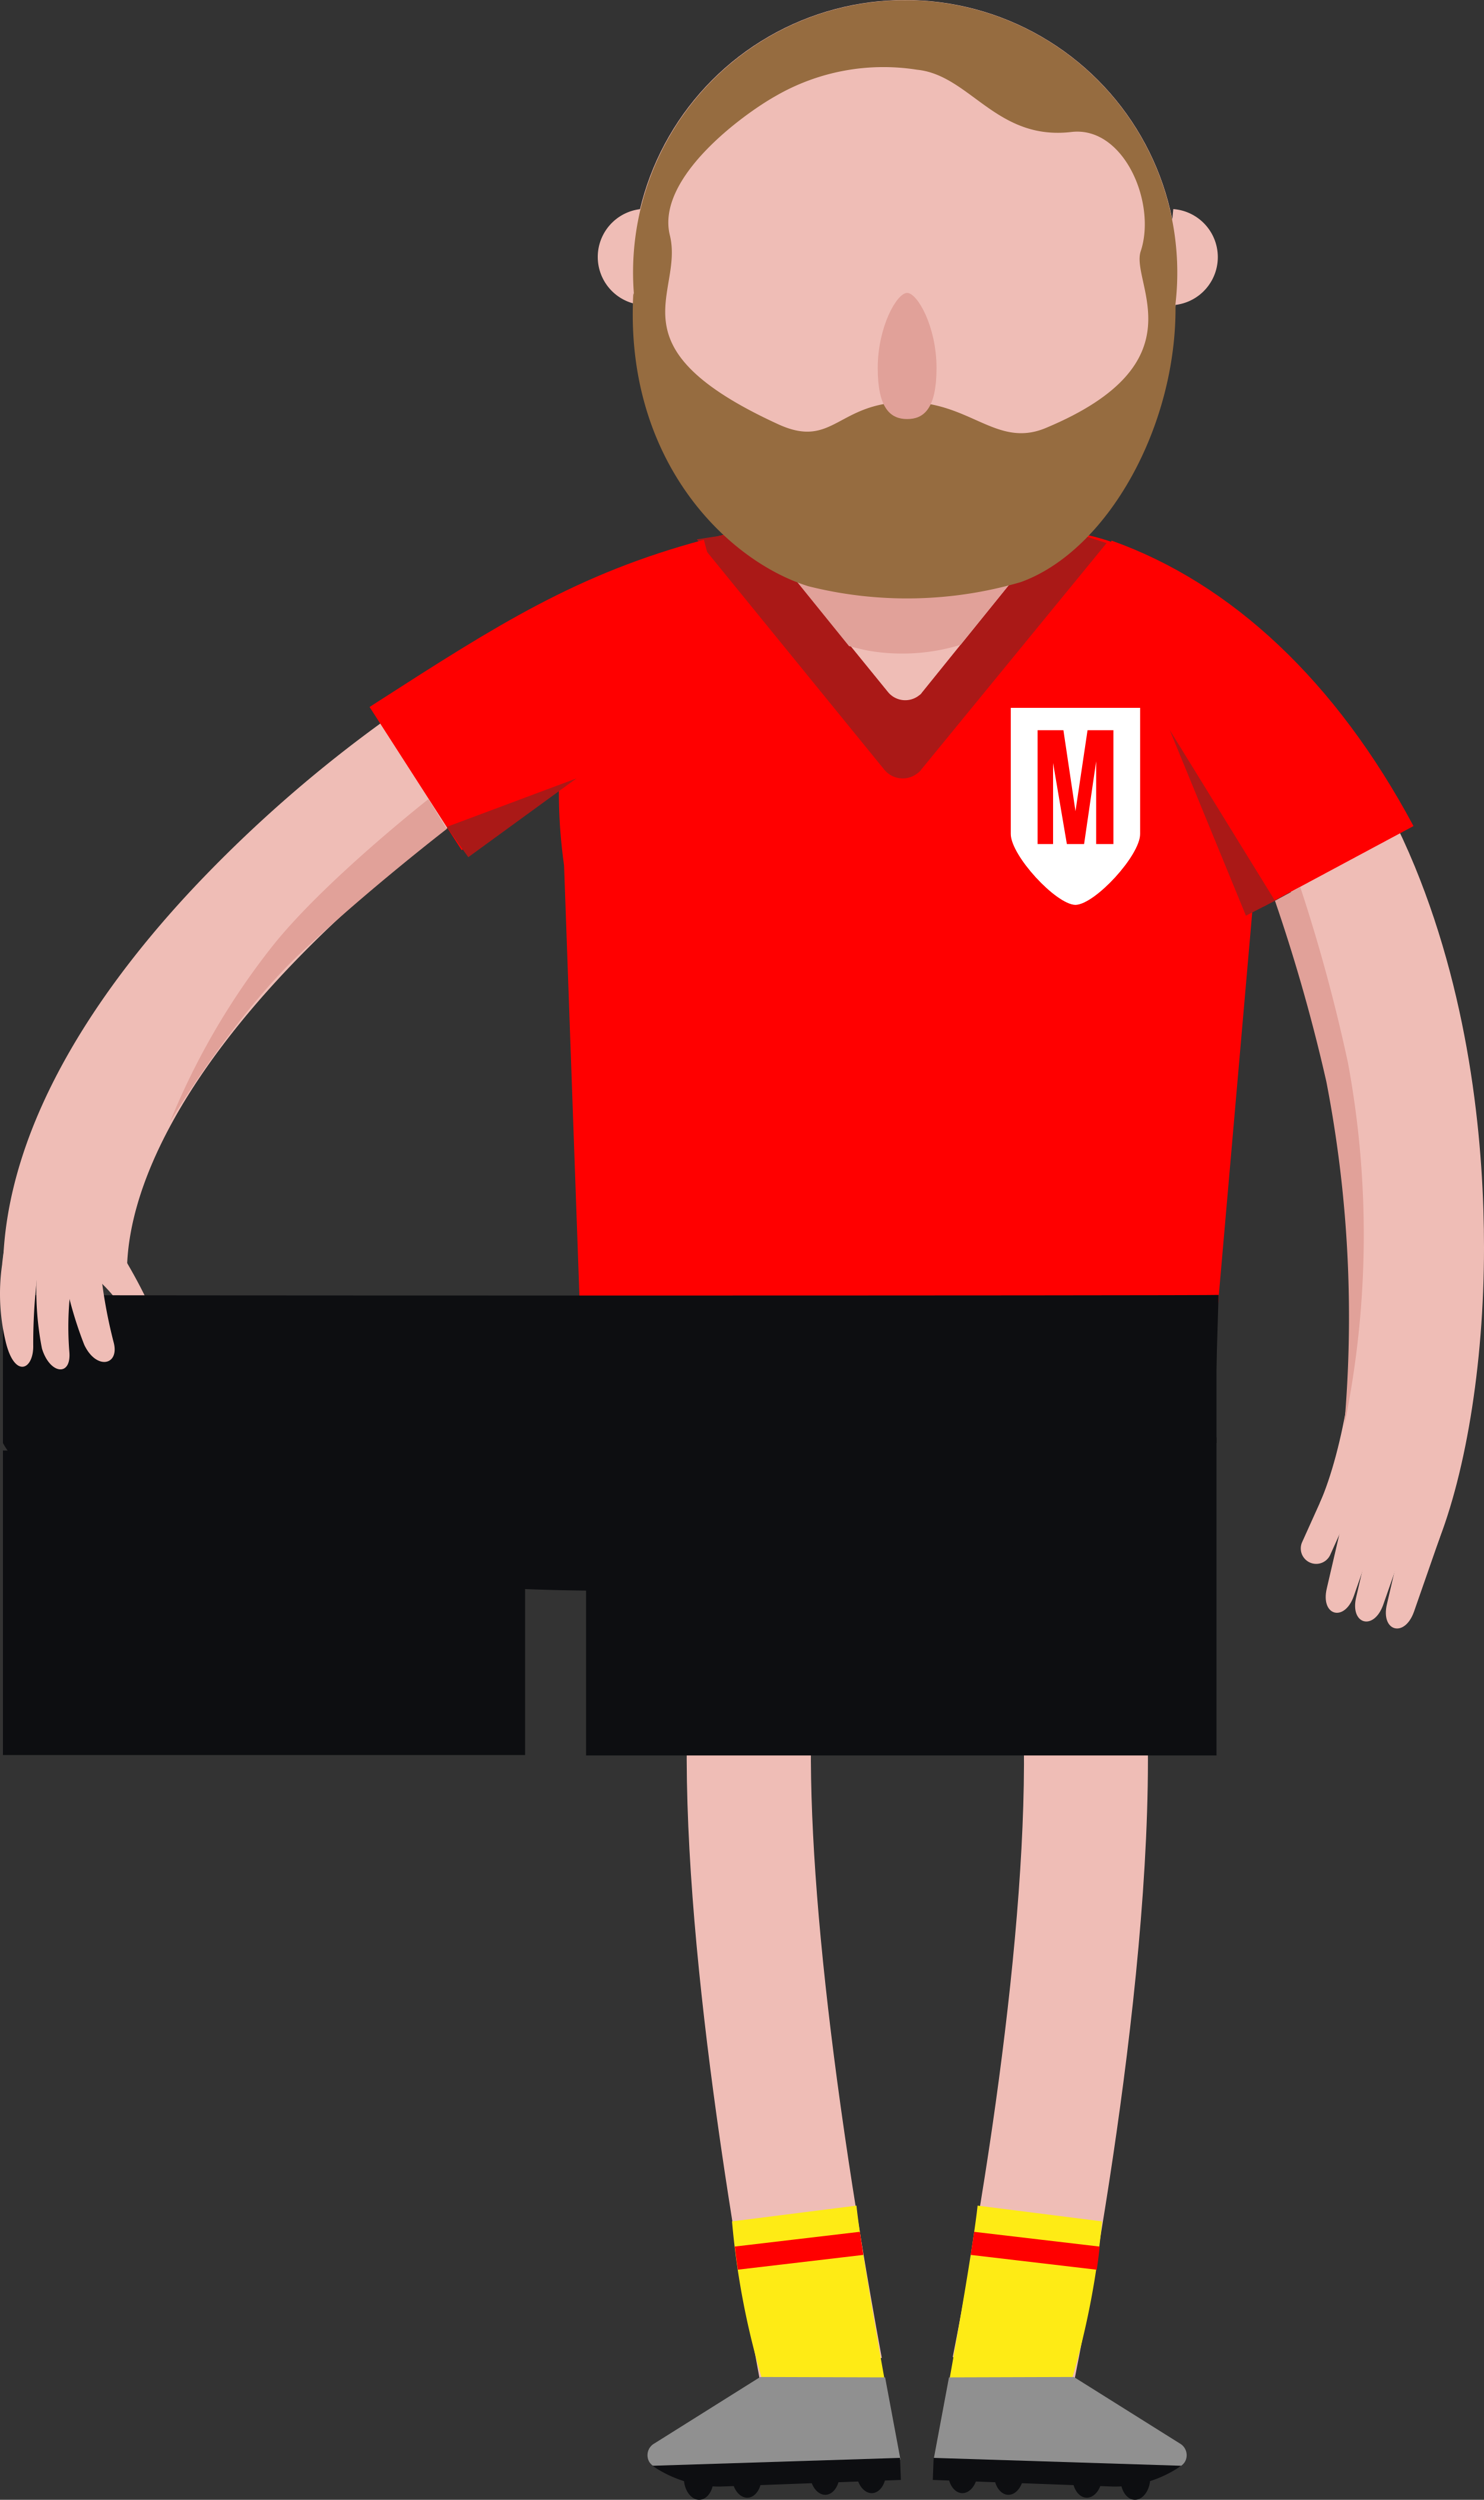 <svg xmlns="http://www.w3.org/2000/svg" xmlns:xlink="http://www.w3.org/1999/xlink" width="100.958" height="170" viewBox="0 0 100.958 170">
  <rect x="0" y="0" width="100.958" height="170" fill="#333333" stroke="none"/>
  <defs>
    <clipPath id="a">
      <path d="M49.8,151.066l8.465-1.072c.338,3.189,2.031,12.415,2.031,12.415l-8.493-.818C51.778,161.591,50.48,158.007,49.8,151.066Z" fill="none"/>
    </clipPath>
    <clipPath id="b">
      <path d="M74.971,151.066l-8.464-1.072c-.339,3.189-2.032,12.415-2.032,12.415l8.493-.818A46.381,46.381,0,0,0,74.971,151.066Z" fill="none"/>
    </clipPath>
  </defs>
  <title>MVFF-home-lose</title>
  <g>
    <g>
      <g>
        <path d="M51.694,161.873c-2.935-15.829-6.123-37.386-4.571-50.252l8.38,1.016c-1.1,9.226.507,26.156,4.486,47.712Z" fill="#efbdb6"/>
        <path d="M49.8,151.066l8.465-1.072c.338,3.189,2.031,12.471,2.031,12.471l-8.493-.818A53.929,53.929,0,0,1,49.8,151.066Z" fill="#feeb15"/>
        <g clip-path="url(#a)">
          <polygon points="48.844 154.509 59.876 153.211 59.707 151.631 48.703 152.929 48.844 154.509" fill="red"/>
        </g>
        <g>
          <g>
            <path d="M58.268,168.221c.056.762.536,1.355,1.072,1.327s.959-.678.931-1.439Z" fill="#0d0e11"/>
            <path d="M55.108,168.334c.056.762.536,1.355,1.072,1.326s.959-.677.931-1.439Z" fill="#0d0e11"/>
            <path d="M49.8,168.532c.056.762.536,1.354,1.072,1.326s.96-.677.931-1.439Z" fill="#0d0e11"/>
            <path d="M46.53,168.673c.056.762.536,1.354,1.072,1.326s.96-.677.931-1.439Z" fill="#0d0e11"/>
          </g>
          <path d="M45.006,167.855l16.253-.593-1.044-5.587-8.493-.028-7.195,4.515a.916.916,0,0,0-.367,1.241A.934.934,0,0,0,45.006,167.855Z" fill="#909090"/>
          <path d="M49.013,169.1l12.274-.451-.057-1.5-16.844.536h0A8.046,8.046,0,0,0,49.013,169.1Z" fill="#0d0e11"/>
        </g>
      </g>
      <g>
        <path d="M73.081,161.929l-8.267-1.636c3.075-15.462,5.869-36.116,4.486-47.656l8.38-1.016C79.542,127.393,74.633,154.114,73.081,161.929Z" fill="#efbdb6"/>
        <path d="M74.971,151.066l-8.464-1.072c-.339,3.189-2.032,12.471-2.032,12.471l8.493-.818A55.981,55.981,0,0,0,74.971,151.066Z" fill="#feeb15"/>
        <g clip-path="url(#b)">
          <polygon points="75.931 154.509 64.898 153.211 65.039 151.631 76.072 152.929 75.931 154.509" fill="red"/>
        </g>
        <g>
          <g>
            <path d="M66.507,168.221c-.057.762-.536,1.355-1.072,1.327s-.96-.678-.932-1.439Z" fill="#0d0e11"/>
            <path d="M69.639,168.334c-.057.762-.536,1.355-1.073,1.326s-.959-.677-.931-1.439Z" fill="#0d0e11"/>
            <path d="M74.971,168.532c-.056.762-.536,1.354-1.072,1.326s-.959-.677-.931-1.439Z" fill="#0d0e11"/>
            <path d="M78.244,168.673c-.056.762-.536,1.354-1.072,1.326s-.959-.677-.931-1.439Z" fill="#0d0e11"/>
          </g>
          <path d="M79.768,167.855l-16.252-.593,1.044-5.587,8.493-.028,7.2,4.515a.916.916,0,0,1,.366,1.241A.933.933,0,0,1,79.768,167.855Z" fill="#909090"/>
          <path d="M75.733,169.1l-12.274-.451.057-1.5,16.845.536h0A7.924,7.924,0,0,1,75.733,169.1Z" fill="#0d0e11"/>
        </g>
      </g>
      <polygon points="82.759 119.38 39.871 119.38 39.871 98.924 82.759 97.739 82.759 119.38" fill="#0d0e11"/>
      <rect x="0.2" y="98.642" width="35.523" height="20.71" fill="#0d0e11"/>
      <path d="M82.364,94.409,39.7,96.018l-1.326-37.16C36.683,46.81,41,35.947,53.161,35.947h16.7c12.161,0,17.353,10.3,15.66,22.318Z" fill="red"/>
      <path d="M7.677,84.336a35.6,35.6,0,0,1,2.145,3.725c.677,1.58-.593,2.173-1.609.734a10.229,10.229,0,0,0-2.455-2.483Z" fill="#efbdb6"/>
      <path d="M.2,89.585v8.549h0c3.076,5.7,20.654,10.045,41.279,10.045s37.7-4.346,40.772-10.045h.508V89.585s-20.654,2.059-42.436,2.059A388.78,388.78,0,0,1,.2,89.585Z" fill="#0d0e11"/>
      <path d="M.2,93.676V88.061c.113.056,82.559.056,82.7,0l-.169,5.615C82.759,93.676.708,93.93.2,93.676Z" fill="#0d0e11"/>
      <g>
        <g>
          <g>
            <path d="M90.123,101.463l-1.552,3.443a1.049,1.049,0,0,0,1.919.846l1.552-3.442Z" fill="#efbdb6"/>
            <path d="M91.985,100.984l2.4.7-.565,1.919L92.1,108.545c-.649,1.806-2.285,1.327-1.834-.536l1.185-5.107Z" fill="#efbdb6"/>
            <path d="M93.989,101.576l2.4.706-.564,1.918L94.1,109.138c-.649,1.806-2.286,1.326-1.834-.536l1.185-5.107Z" fill="#efbdb6"/>
            <path d="M96.077,102.056l2.4.7-.564,1.919-1.721,4.938c-.649,1.805-2.286,1.326-1.834-.536l1.185-5.107Z" fill="#efbdb6"/>
          </g>
          <path d="M97.544,105.583l-7.759-3.358c3.188-7.336,4.514-25.845-1.327-40.094-3.329-8.1-8.408-13.572-15.123-16.252l3.132-7.844c8.775,3.527,15.6,10.75,19.779,20.879,3.894,9.481,4.712,19.328,4.712,25.93C100.958,92.886,99.66,100.645,97.544,105.583Z" fill="#efbdb6"/>
          <path d="M85.947,61.651c-4.881-9.114-10.411-12.64-14.192-13.967L75.62,36.765c8.183,2.906,15.293,9.593,20.541,19.412Z" fill="red"/>
          <polygon points="84.762 62.272 86.737 61.256 79.571 49.631 84.762 62.272" fill="#aa1917"/>
        </g>
        <path d="M86.737,61.256l1.721-.931A115.8,115.8,0,0,1,91.7,72.26a64.1,64.1,0,0,1-.254,24.717,84.009,84.009,0,0,0-1.213-23.419A118.672,118.672,0,0,0,86.737,61.256Z" fill="#e1a199"/>
      </g>
      <path d="M47.405,36.68,60.158,52.34a1.616,1.616,0,0,0,2.273.236h0l.013-.01a.864.864,0,0,0,.225-.226L75.282,36.934l-3.471-1.128-9.96-1.468L51.44,36.06Z" fill="#aa1917"/>
      <path d="M62.726,47.092l9.113-11.286-20.794-.254,9.367,11.512a1.516,1.516,0,0,0,2.116.225A.642.642,0,0,0,62.726,47.092Z" fill="#efbdb6"/>
      <g>
        <path d="M8.636,86.565H.2C.2,75.985,7.705,66,14,59.507A90.982,90.982,0,0,1,37.36,42.1l3.7,7.59A81.992,81.992,0,0,0,20.064,65.376C12.7,72.994,8.636,80.527,8.636,86.565Z" fill="#efbdb6"/>
        <path d="M31.406,57.814l-6.263-9.735.479-.31c8.211-5.276,13.628-8.747,22.262-11.06l2.991,11.173c-6.884,1.834-11.2,4.6-18.989,9.621Z" fill="red"/>
        <polygon points="31.858 58.293 30.391 56.234 39.222 52.932 31.858 58.293" fill="#aa1917"/>
        <path d="M30.391,56.375l-1.242-2.032S22.1,59.874,18.568,64.3a49.066,49.066,0,0,0-7,11.992s4.26-7.167,8.972-11.568C25.086,60.466,30.391,56.375,30.391,56.375Z" fill="#e1a199"/>
        <path d="M6.633,84.28l-2.483.2.17,1.975a26.677,26.677,0,0,0,1.41,4.994c.819,1.749,2.427,1.411,2-.17a34.081,34.081,0,0,1-.9-5.022Z" fill="#efbdb6"/>
        <path d="M5.11,84.59l-2.483-.141-.113,2A20.549,20.549,0,0,0,2.852,91.7c.536,1.777,2.032,1.947,1.863.2a20.854,20.854,0,0,1,.253-5.3Z" fill="#efbdb6"/>
        <path d="M2.8,84.054l-2.37.226A11.394,11.394,0,0,0,.144,86a13.831,13.831,0,0,0,.225,5.164c.593,2.624,1.947,2.031,1.891.282a38.963,38.963,0,0,1,.367-5.389Z" fill="#efbdb6"/>
      </g>
      <path d="M71.106,36.737a4.682,4.682,0,0,0-.226-.9l-18.82-.226c-.028.057-.056.141-.084.2a5.43,5.43,0,0,0-.2.733l5.982,7.393c.423.113.875.225,1.3.31a13.569,13.569,0,0,0,6.292-.395Z" fill="#e1a199"/>
      <circle cx="61.569" cy="18.538" r="18.538" fill="#efbdb6"/>
      <path d="M44.216,20.738a3.275,3.275,0,0,1-.649-6.517H43.6" fill="#efbdb6"/>
      <path d="M79.2,20.738a3.275,3.275,0,1,0,.649-6.517h-.029" fill="#efbdb6"/>
      <path d="M64.56.254A18.513,18.513,0,1,0,79.853,21.505v0h0A18.528,18.528,0,0,0,64.56.254ZM77.6,17.1c-.7,2.144,4.176,7.59-6.489,12.02-3.3,1.354-5.107-1.778-9.4-1.778-4.74,0-5.022,3.245-8.8,1.495C41.423,23.56,46.558,20.005,45.571,16c-.96-3.894,4.966-8.21,7.166-9.452a14.649,14.649,0,0,1,9.65-1.806C66,5.107,67.776,9.593,72.912,8.973,76.467,8.578,78.7,13.826,77.6,17.1Z" fill="#966c40"/>
      <path d="M43.088,19.92C42.439,31.348,49.521,38.176,55,39.869a27.55,27.55,0,0,0,14.446-.283c5.869-2.116,10.637-10.58,10.525-18.9C77.793,29.147,62.641,34.2,62.641,34.2S45.684,28.526,43.088,19.92Z" fill="#966c40"/>
      <path d="M63.713,25.027c0,2.822-.9,3.471-2,3.471s-2-.677-2-3.471,1.3-5.107,2-5.107S63.713,22.206,63.713,25.027Z" fill="#e1a199"/>
    </g>
    <path d="M68.764,48.108v8.605c0,1.468,3.075,4.8,4.4,4.825h0c1.326-.028,4.4-3.357,4.4-4.825V48.136h-8.8Z" fill="#fff"/>
    <path d="M72.345,49.658H70.587V57.4h1.055V51.885L72.58,57.4h1.172l.821-5.628V57.4h1.173V49.658H73.987l-.821,5.51Z" fill="red"/>
  </g>
</svg>
